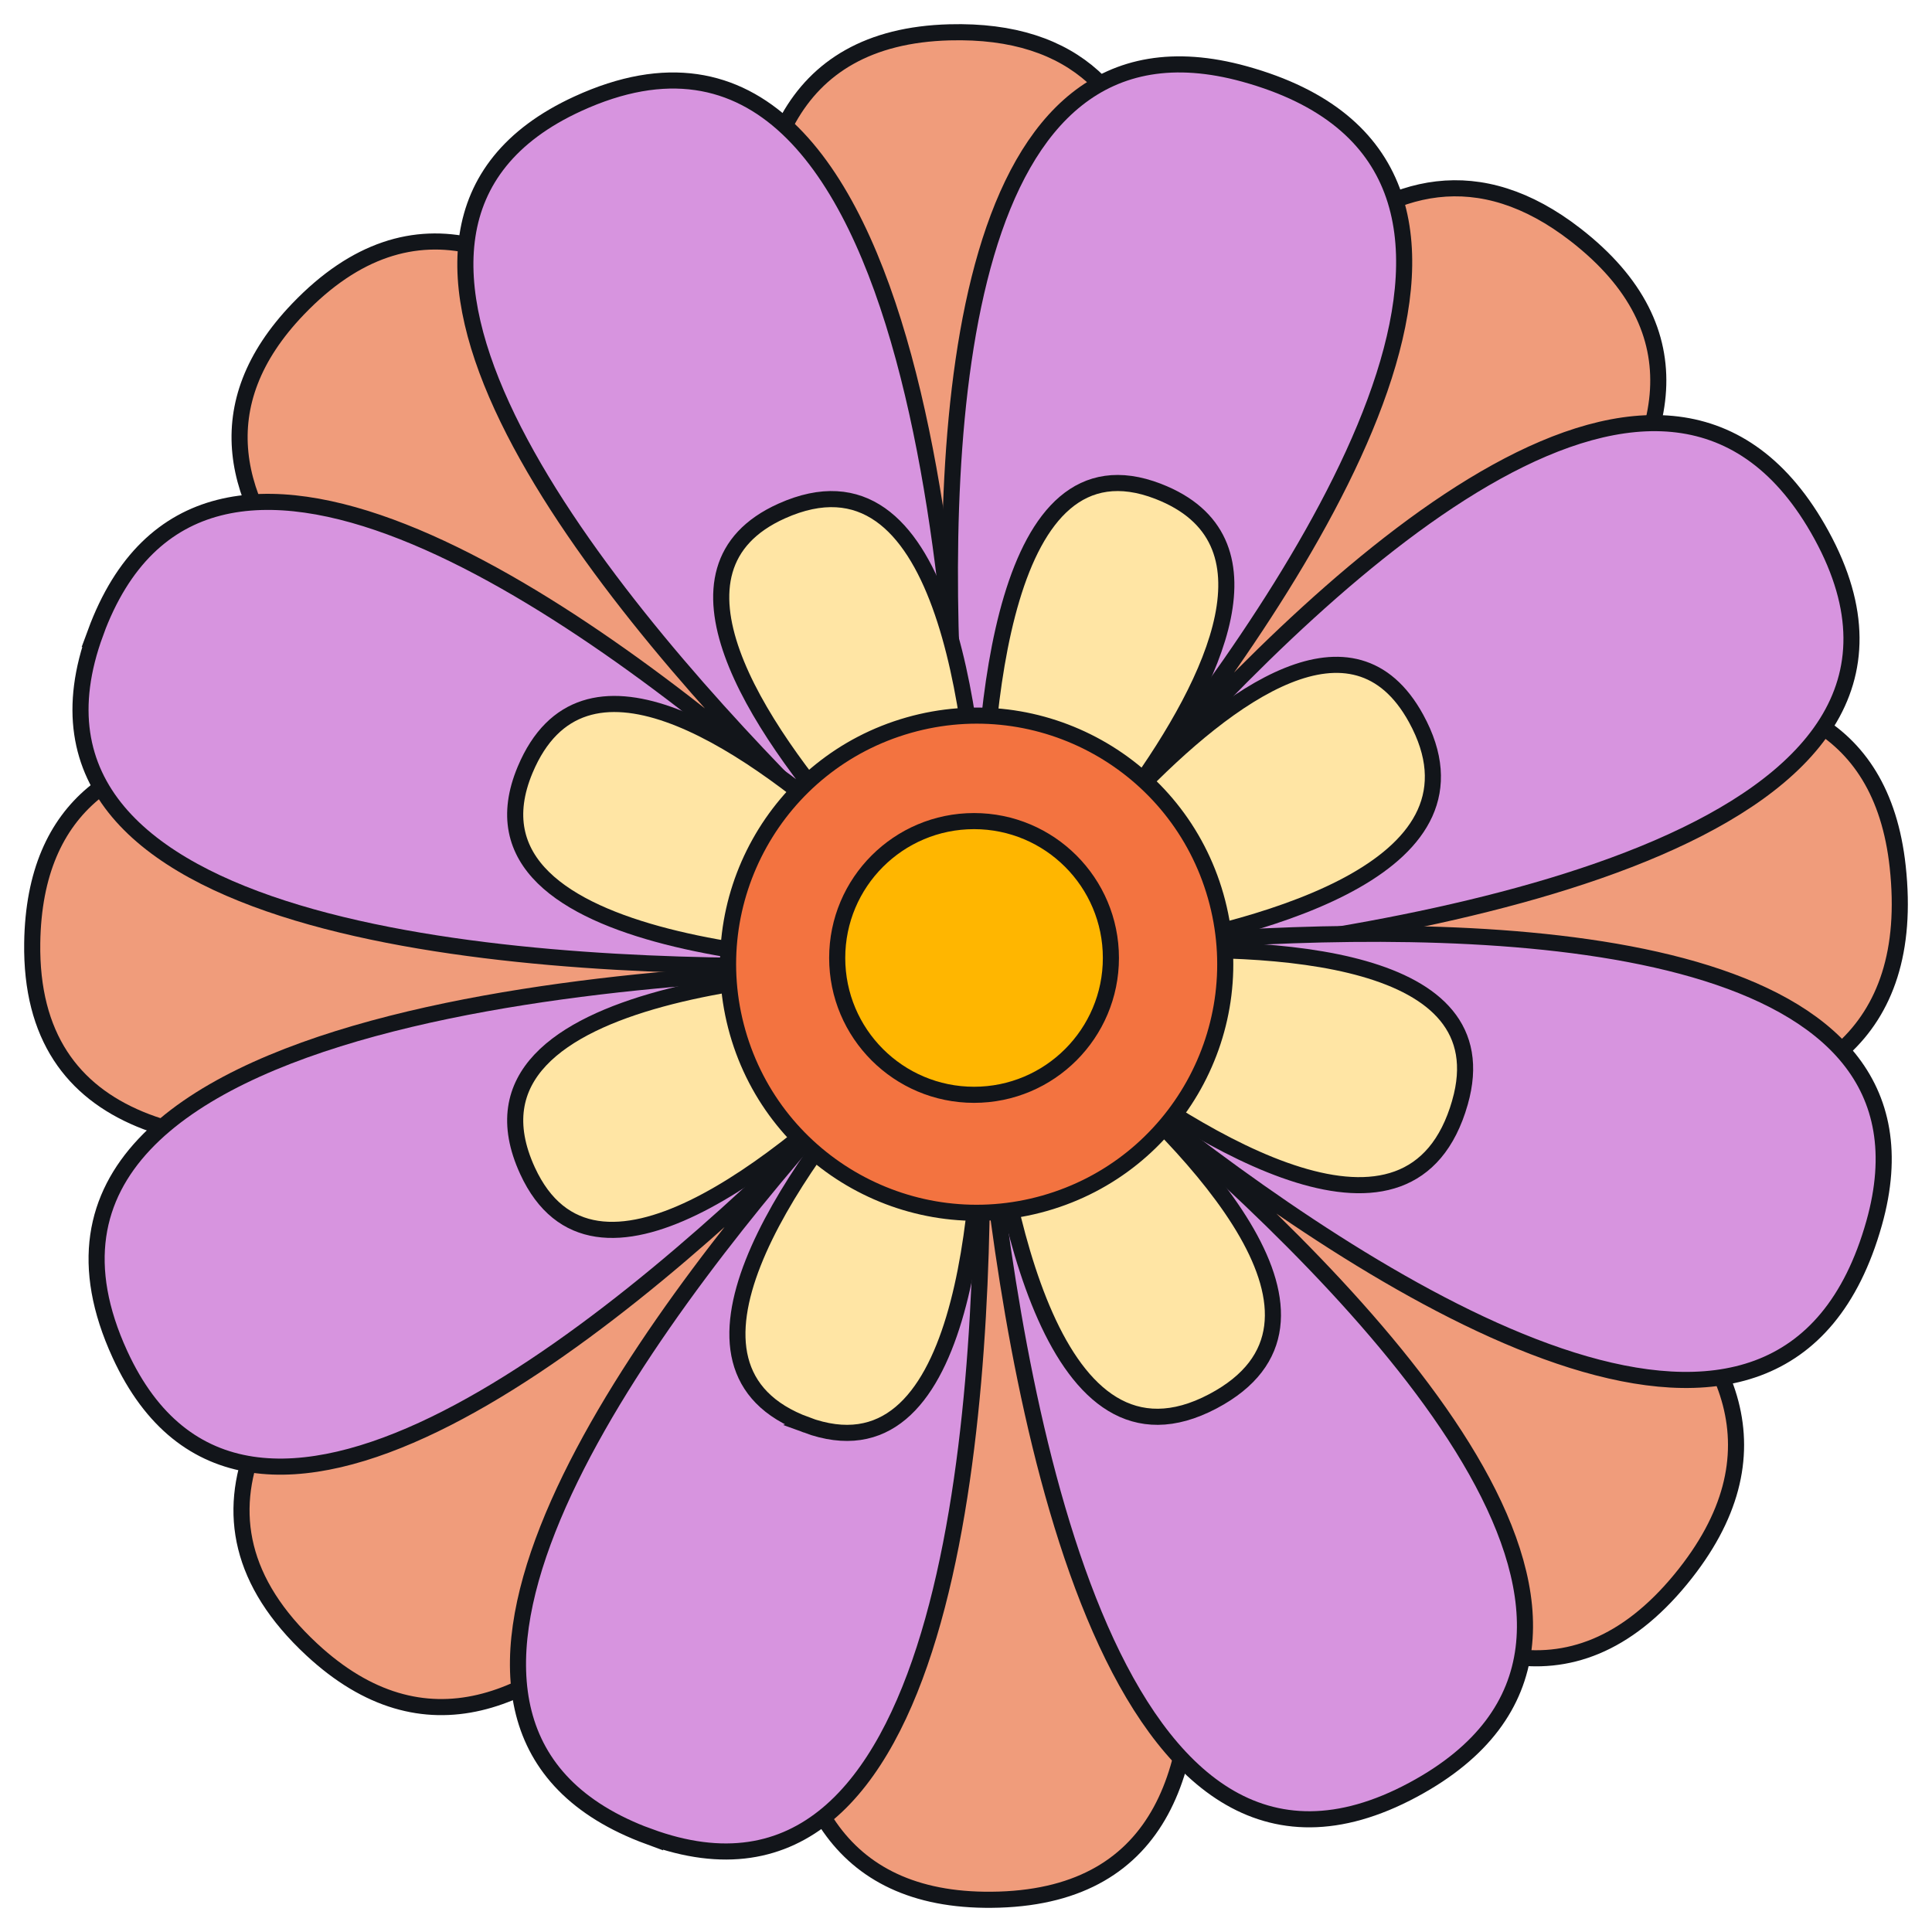 <?xml version="1.0" encoding="UTF-8"?>
<svg xmlns="http://www.w3.org/2000/svg" width="120" height="120" viewBox="0 0 120 120" fill="none">
  <path d="M58.295 55.436L58.302 55.458L59.993 59.847C59.993 59.847 59.998 59.856 60 59.863C59.991 59.868 59.977 59.873 59.96 59.882H59.958C59.764 59.969 59.072 60.271 57.98 60.723C57.614 60.87 57.205 61.037 56.755 61.222C44.466 66.199 1.655 81.868 2.002 58.561C2.263 41.219 23.776 45.51 40.526 51.494C24.828 43.545 7.102 31.094 18.514 19.195C32.856 4.24 48.378 32.818 55.712 49.34L55.724 49.368C56.671 51.717 57.56 53.783 58.295 55.439V55.436Z" fill="#F09C7B" stroke="#12151A"></path>
  <path d="M74.68 52.596C74.68 52.596 74.678 52.596 74.673 52.598L60.969 59.619C60.717 59.761 60.513 59.878 60.356 59.967C60.332 59.92 60.313 59.881 60.296 59.848C60.251 59.755 60.225 59.705 60.225 59.705C60.225 59.705 60.178 59.806 60.092 60C59.873 59.556 59.158 58.092 58.164 55.904L58.157 55.883C57.462 54.2 56.583 52.13 55.537 49.823L55.525 49.795C48.706 33.235 38.827 2.548 58.974 2.008C74.873 1.582 73.615 19.273 69.276 35.244C75.855 20.108 85.883 5.283 97.864 14.586C113.23 26.518 90.741 43.139 74.68 52.596Z" fill="#F09C7B" stroke="#12151A"></path>
  <path d="M117.87 53.837C120.152 74.891 91.894 69.729 74.449 64.712C91.412 70.7 117.171 82.535 104.395 98.086C90.849 114.568 72.8 85.625 64.368 69.548C64.368 69.545 64.365 69.54 64.365 69.54L60.198 60.068L60.188 60.044C60.113 59.885 60.049 59.754 60 59.654C60.155 59.563 60.358 59.444 60.607 59.299C60.551 59.528 60.522 59.647 60.522 59.647C60.522 59.647 66.629 56.72 74.171 52.146C74.171 52.146 74.174 52.145 74.179 52.144C90.769 44.257 115.886 35.535 117.87 53.834V53.837Z" fill="#F09C7B" stroke="#12151A"></path>
  <path d="M62.06 117.989C42.246 118.617 48.863 90.995 55.014 73.501C47.546 90.273 33.314 115.398 19.37 102.459C1.312 85.697 44.243 66.621 56.934 61.491C57.395 61.305 57.81 61.138 58.187 60.99C59.341 60.536 60.083 60.261 60.286 60.183C60.317 60.12 60.343 60.056 60.367 60C60.395 60.012 60.486 60.045 60.627 60.096C60.455 60.049 60.364 60.026 60.364 60.026C60.364 60.026 62.156 64.014 65.137 69.551C65.137 69.551 65.137 69.553 65.139 69.558C72.064 86.097 82.411 117.348 62.058 117.989H62.06Z" fill="#F09C7B" stroke="#12151A"></path>
  <path d="M5.929 39.305C12.607 21.16 35.644 37.354 49.514 49.382C36.791 36.431 18.846 14.273 35.88 6.449C57.941 -3.684 59.799 42.186 59.881 55.557C59.886 56.043 59.886 56.48 59.886 56.873C59.881 58.085 59.864 58.856 59.86 59.068C59.907 59.119 59.956 59.166 60 59.21C59.979 59.231 59.916 59.301 59.818 59.41C59.923 59.27 59.979 59.198 59.979 59.198C59.979 59.198 55.647 59.345 49.453 59.993L49.446 59.993C31.664 60.14 -0.926 57.941 5.934 39.303L5.929 39.305Z" fill="#D794DF" stroke="#12151A"></path>
  <path d="M77.297 4.594C97.626 10.214 82.195 34.335 70.977 48.555C82.914 35.138 103.57 15.761 113.133 33.228C123.265 51.741 89.694 57.744 71.647 59.608L71.64 59.608L61.31 59.97L61.284 59.97C61.108 59.981 60.964 59.991 60.852 60C60.826 59.825 60.793 59.594 60.752 59.311C60.942 59.446 61.042 59.517 61.042 59.517C61.042 59.517 60.641 52.822 59.254 44.201L59.254 44.194C58.219 26.029 59.627 -0.29 77.297 4.594Z" fill="#D794DF" stroke="#12151A"></path>
  <path d="M116.406 75.97C110.786 95.936 86.665 80.78 72.445 69.763C85.862 81.487 105.239 101.774 87.772 111.166C69.259 121.118 63.256 88.146 61.392 70.421V70.414L61.03 60.269V60.243C61.019 60.071 61.009 59.928 61 59.819C61.175 59.793 61.406 59.761 61.689 59.721C61.554 59.907 61.483 60.005 61.483 60.005C61.483 60.005 68.178 59.611 76.799 58.25H76.806C94.971 57.233 121.29 58.616 116.406 75.97Z" fill="#D794DF" stroke="#12151A"></path>
  <path d="M40.305 114.071C22.16 107.393 38.354 84.356 50.382 70.487C37.431 83.209 15.273 101.154 7.449 84.121C-2.684 62.059 43.186 60.201 56.557 60.119C57.043 60.114 57.48 60.114 57.873 60.114C59.085 60.119 59.856 60.136 60.068 60.14C60.119 60.093 60.166 60.044 60.21 60C60.231 60.021 60.301 60.084 60.41 60.182C60.27 60.077 60.198 60.021 60.198 60.021C60.198 60.021 60.345 64.353 60.993 70.547V70.554C61.14 88.336 58.941 120.926 40.303 114.066L40.305 114.071Z" fill="#D794DF" stroke="#12151A"></path>
  <path d="M60.998 57.467V57.479L60.963 59.972C60.963 59.972 60.963 59.977 60.963 59.981C60.958 59.981 60.949 59.981 60.939 59.981C60.827 59.986 60.425 59.995 59.796 60C59.586 60 59.352 60 59.095 60C52.05 60 27.834 59.186 32.621 47.802C36.184 39.331 45.945 45.718 53.02 51.99C46.852 44.961 40.576 35.316 48.558 31.738C58.593 27.241 60.589 44.373 60.935 53.95V53.966C60.935 55.309 60.965 56.502 61 57.46L60.998 57.467Z" fill="#FFE5A4" stroke="#12151A"></path>
  <path d="M69.55 59.146H69.546L61.672 59.947C61.525 59.969 61.404 59.988 61.312 60C61.312 59.971 61.307 59.947 61.307 59.928C61.303 59.873 61.303 59.842 61.303 59.842C61.303 59.842 61.262 59.883 61.184 59.964C61.167 59.696 61.11 58.818 61.064 57.516V57.504C61.064 56.518 61.046 55.297 61 53.928V53.912C60.986 44.202 62.271 26.77 71.94 30.52C79.571 33.48 75.532 42.144 70.362 49.324C76.431 43.013 84.078 37.547 87.956 44.623C92.931 53.703 79.016 57.588 69.55 59.146Z" fill="#FFE5A4" stroke="#12151A"></path>
  <path d="M90.682 68.478C87.671 79.004 74.75 71.015 67.132 65.205C74.319 71.385 84.7 82.083 75.342 87.033C65.425 92.28 62.209 74.895 61.21 65.55V65.546L61.017 60.197V60.183C61.012 60.093 61.005 60.016 61 59.958C61.094 59.944 61.217 59.928 61.37 59.907C61.297 60.005 61.259 60.058 61.259 60.058C61.259 60.058 64.846 59.849 69.464 59.131H69.469C79.2 58.596 93.299 59.324 90.682 68.474V68.478Z" fill="#FFE5A4" stroke="#12151A"></path>
  <path d="M50.09 88.505C40.522 84.983 49.061 72.838 55.403 65.525C48.574 72.232 36.89 81.694 32.764 72.714C27.42 61.082 51.61 60.102 58.659 60.06C58.915 60.06 59.146 60.06 59.352 60.06C59.989 60.06 60.398 60.072 60.509 60.074C60.537 60.049 60.562 60.023 60.583 60C60.595 60.012 60.632 60.044 60.689 60.097C60.615 60.042 60.578 60.012 60.578 60.012C60.578 60.012 60.655 62.296 60.997 65.562V65.567C61.073 74.941 59.913 92.126 50.085 88.507L50.09 88.505Z" fill="#FFE5A4" stroke="#12151A"></path>
  <path d="M64.889 74.736C73.088 72.401 77.844 63.862 75.509 55.662C73.175 47.462 64.636 42.707 56.436 45.042C48.236 47.376 43.481 55.915 45.815 64.115C48.15 72.315 56.689 77.07 64.889 74.736Z" fill="#F37340" stroke="#12151A"></path>
  <path d="M60.5 68C65.194 68 69 64.194 69 59.5C69 54.806 65.194 51 60.5 51C55.806 51 52 54.806 52 59.5C52 64.194 55.806 68 60.5 68Z" fill="#FFB600" stroke="#12151A"></path>
</svg>
